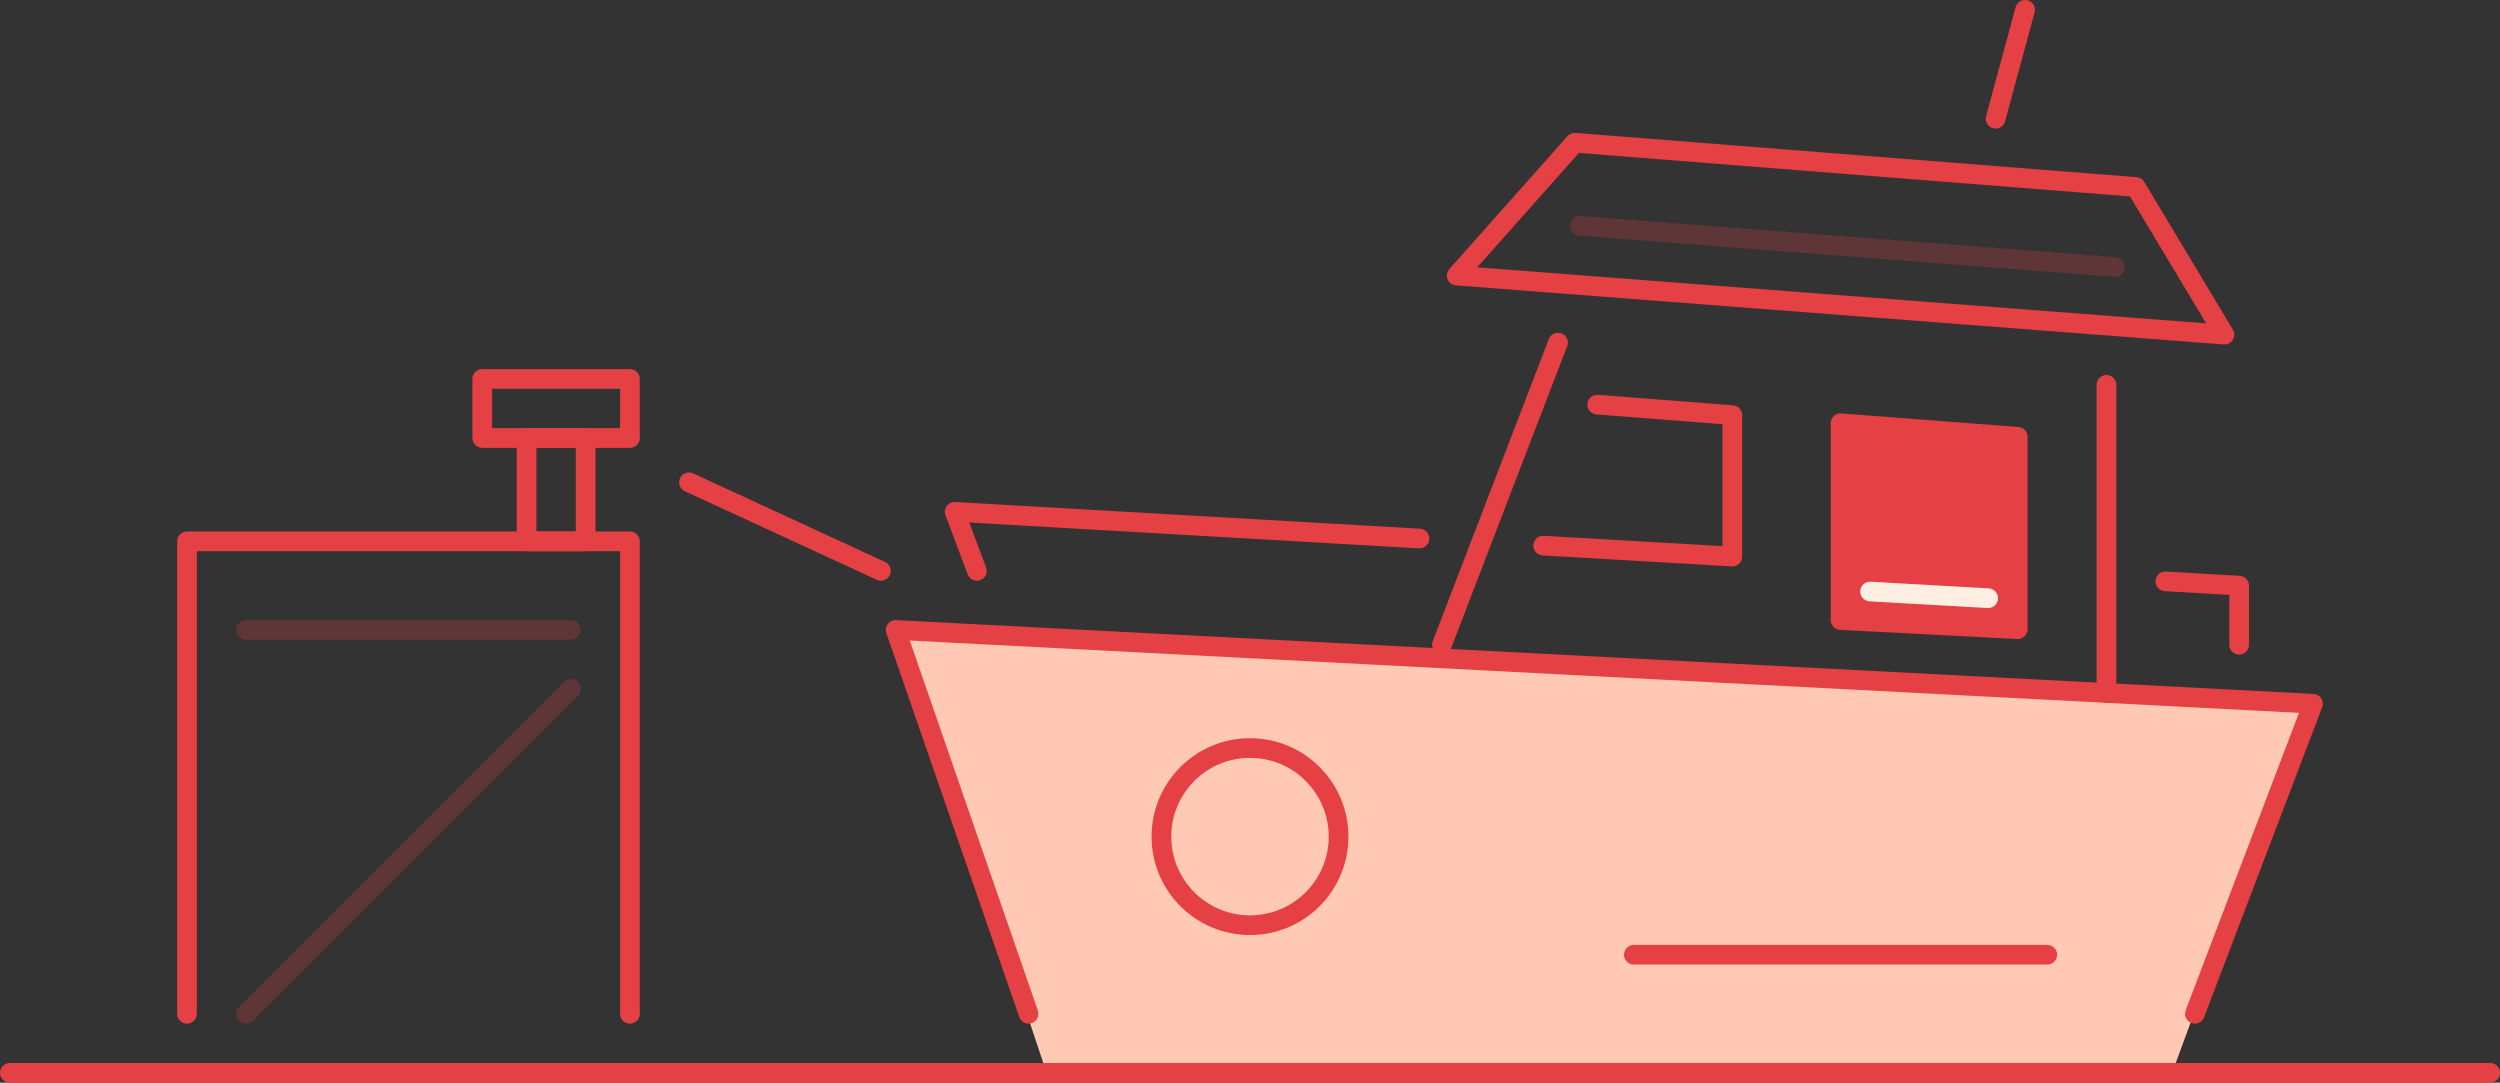 <svg width="254" height="110" viewBox="0 0 254 110" fill="none" xmlns="http://www.w3.org/2000/svg">
<rect x="0" y="0" width="254" height="110" fill="#333333" stroke="none"/>
<path fill-rule="evenodd" clip-rule="evenodd" d="M91.5 64.5L106.5 109.5H220.5L234.5 71.5L91.5 64.5Z" fill="#FFC9B3"/>
<path fill-rule="evenodd" clip-rule="evenodd" d="M205 44.38V63.925L187 62.995V43L205 44.38Z" fill="#E54043"/>
<path fill-rule="evenodd" clip-rule="evenodd" d="M205 44.38V63.925L187 62.995V43L205 44.38Z" stroke="#E54043" stroke-width="2" stroke-linecap="round" stroke-linejoin="round"/>
<path d="M1 109H253" stroke="#E54043" stroke-width="2" stroke-linecap="round" stroke-linejoin="round"/>
<path d="M220 59.065L227.5 59.5V65.5" stroke="#E54043" stroke-width="2" stroke-linecap="round" stroke-linejoin="round"/>
<path d="M190 60.1L202 60.775" stroke="#FFEEE2" stroke-width="2" stroke-linecap="round" stroke-linejoin="round"/>
<path d="M99.25 58L97 52L144.22 54.715" stroke="#E54043" stroke-width="2" stroke-linecap="round" stroke-linejoin="round"/>
<path fill-rule="evenodd" clip-rule="evenodd" d="M136 85C136 89.971 131.971 94 127 94C122.029 94 118 89.971 118 85C118 80.029 122.029 76 127 76C131.971 76 136 80.029 136 85Z" stroke="#E54043" stroke-width="2" stroke-linecap="round" stroke-linejoin="round"/>
<path d="M70 49L89.5 58" stroke="#E54043" stroke-width="2" stroke-linecap="round" stroke-linejoin="round"/>
<path opacity="0.24" d="M25 64H58" stroke="#E54043" stroke-width="2" stroke-linecap="round" stroke-linejoin="round"/>
<path opacity="0.24" d="M25 103L58 70" stroke="#E54043" stroke-width="2" stroke-linecap="round" stroke-linejoin="round"/>
<path d="M166 97H208" stroke="#E54043" stroke-width="2" stroke-linecap="round" stroke-linejoin="round"/>
<path d="M64 103V55H19V103" stroke="#E54043" stroke-width="2" stroke-linecap="round" stroke-linejoin="round"/>
<path fill-rule="evenodd" clip-rule="evenodd" d="M53.5 55H59.5V44.5H53.5V55Z" stroke="#E54043" stroke-width="2" stroke-linecap="round" stroke-linejoin="round"/>
<path fill-rule="evenodd" clip-rule="evenodd" d="M49 44.5H64V38.5H49V44.5Z" stroke="#E54043" stroke-width="2" stroke-linecap="round" stroke-linejoin="round"/>
<path d="M223 103L235 71.5L91 64L104.5 103" stroke="#E54043" stroke-width="2" stroke-linecap="round" stroke-linejoin="round"/>
<path d="M158.29 34.81L146.5 65.5" stroke="#E54043" stroke-width="2" stroke-linecap="round" stroke-linejoin="round"/>
<path d="M214.015 70.405V39.1" stroke="#E54043" stroke-width="2" stroke-linecap="round" stroke-linejoin="round"/>
<path fill-rule="evenodd" clip-rule="evenodd" d="M226 34L148 28L160 14.5L217 19L226 34Z" stroke="#E54043" stroke-width="2" stroke-linecap="round" stroke-linejoin="round"/>
<path opacity="0.24" d="M214.879 27.127L160.521 22.945" stroke="#E54043" stroke-width="2" stroke-linecap="round" stroke-linejoin="round"/>
<path d="M156.79 55.435L176.005 56.545V42.175L162.28 41.11" stroke="#E54043" stroke-width="2" stroke-linecap="round" stroke-linejoin="round"/>
<path d="M202.75 12.063L205.75 1" stroke="#E54043" stroke-width="2" stroke-linecap="round" stroke-linejoin="round"/>
</svg>
